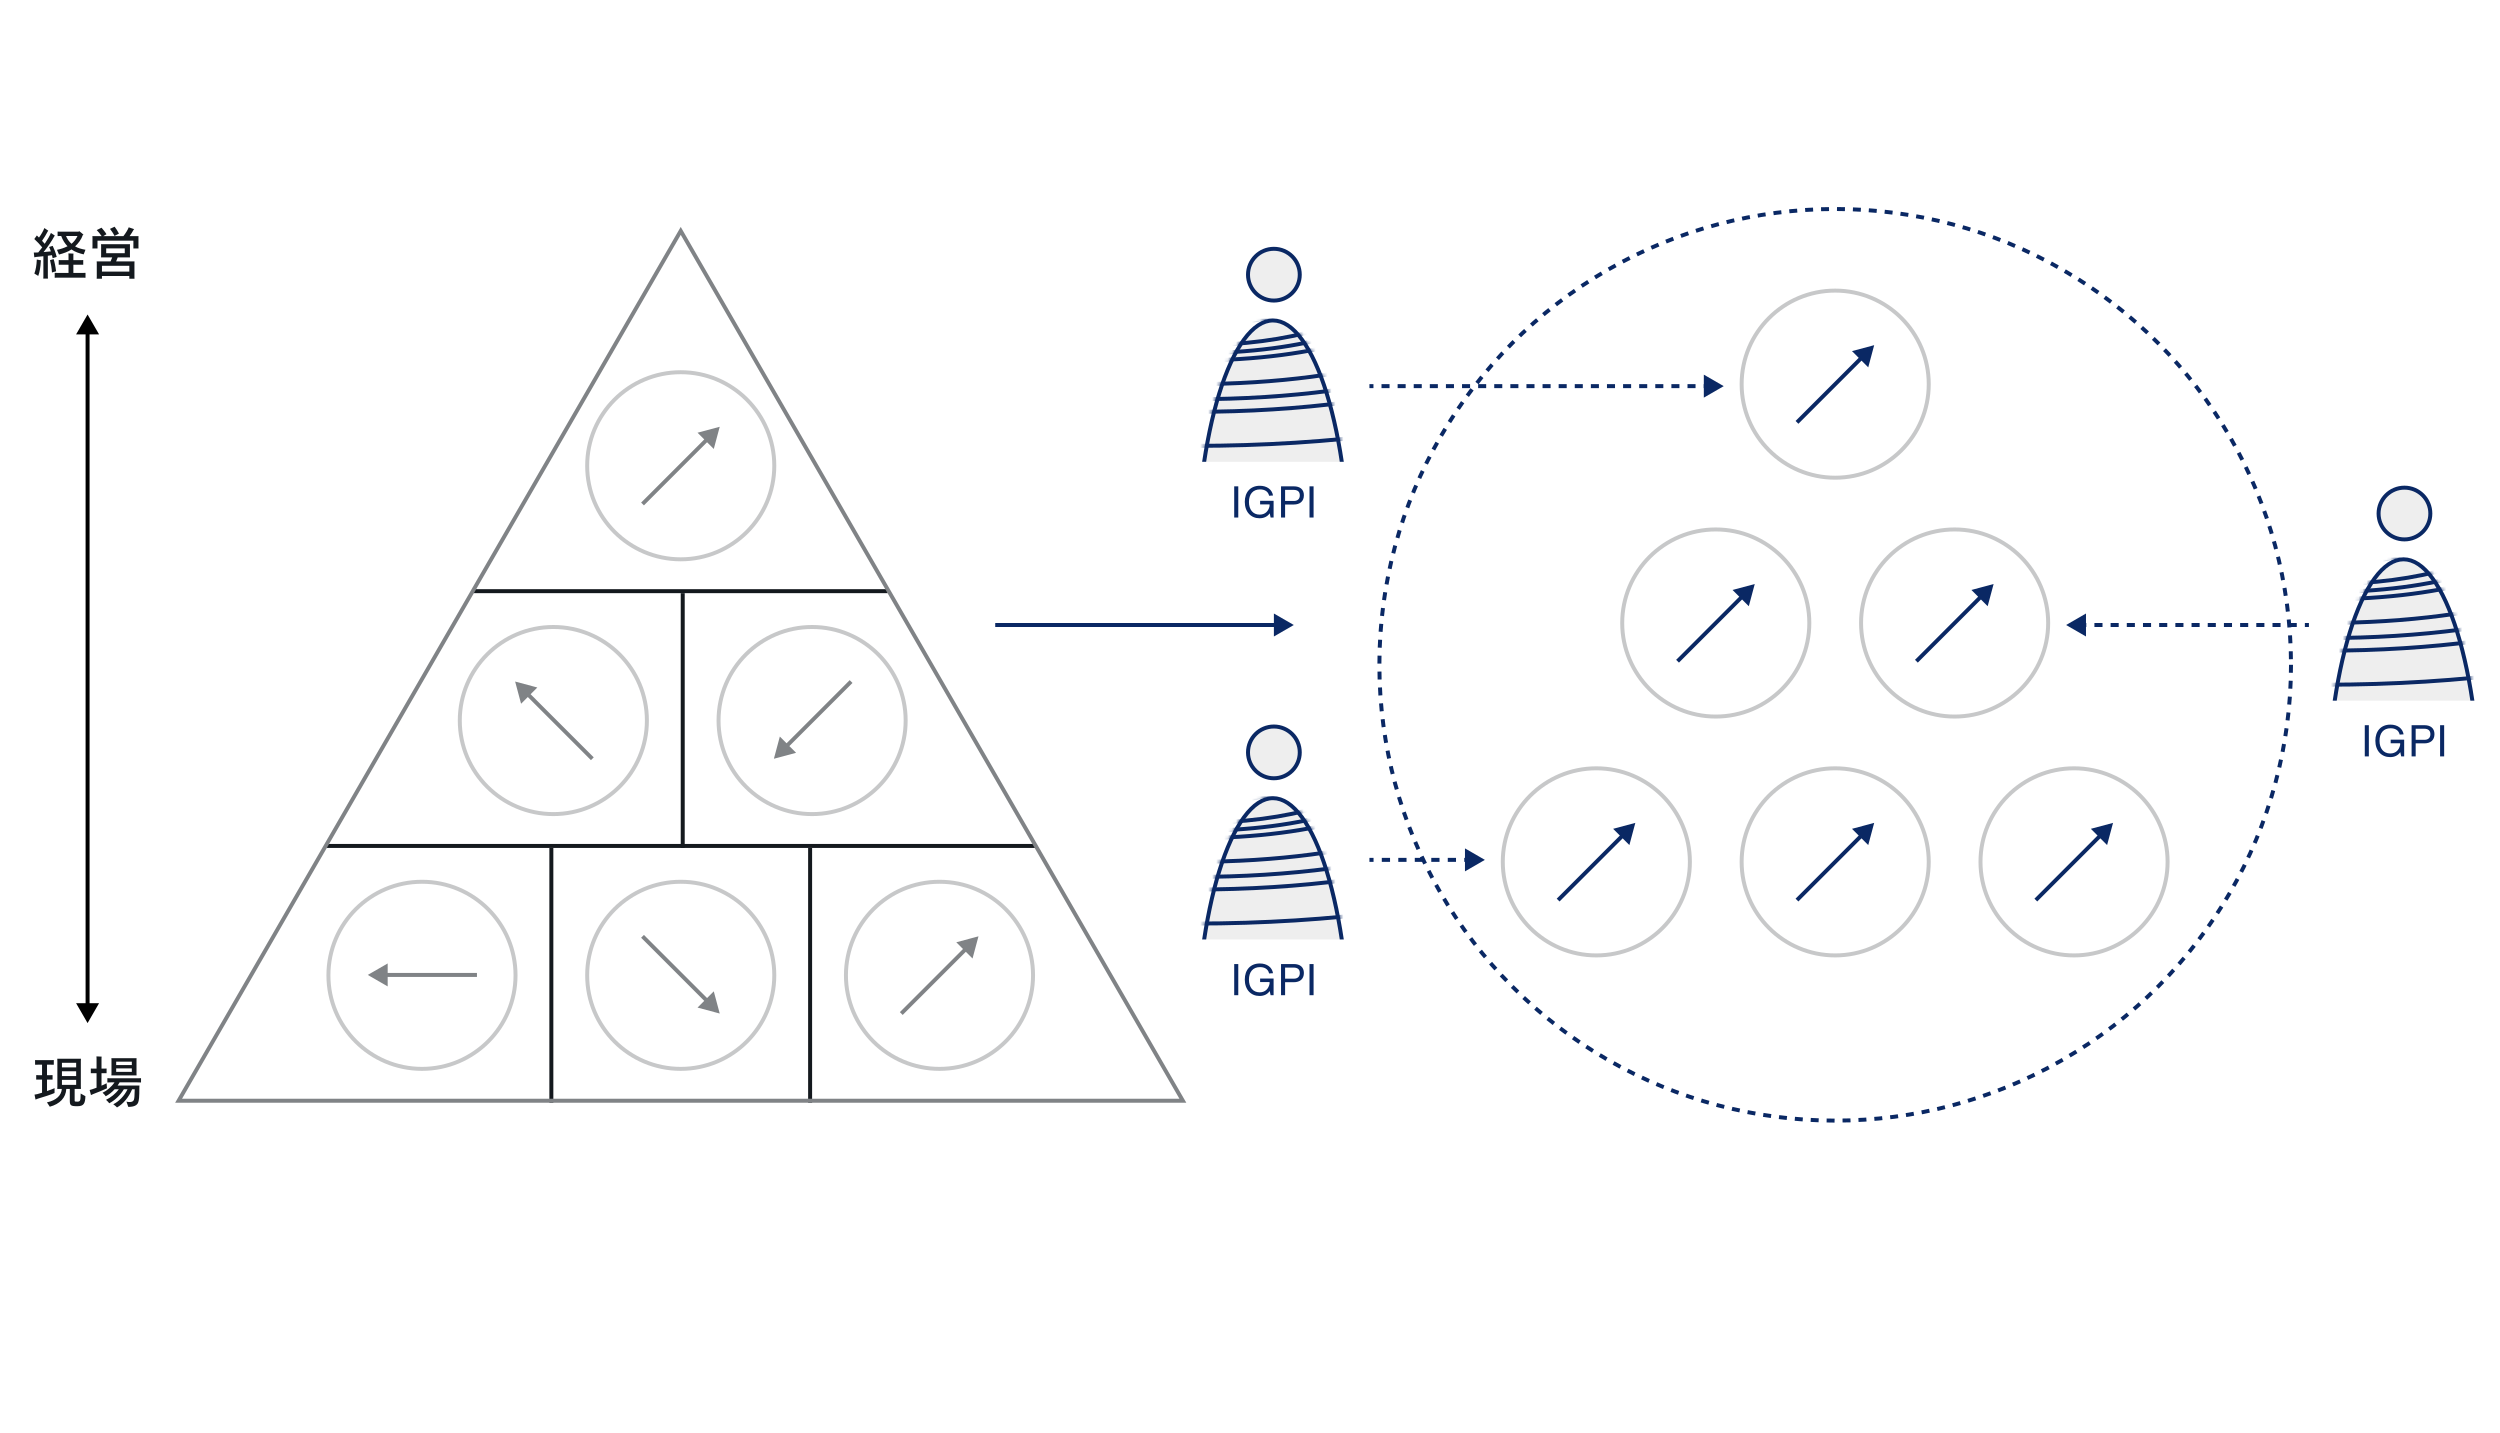 <svg width="628" height="360" viewBox="0 0 628 360" fill="none" xmlns="http://www.w3.org/2000/svg">
<path d="M12.018 64.24L13.054 64.1C13.124 64.366 13.18 64.618 13.222 64.856L14.244 64.534C13.992 63.484 13.53 62.336 13.236 61.762L12.326 62.042C12.494 62.35 12.648 62.742 12.774 63.148C12.27 63.204 11.598 63.26 10.954 63.316C11.99 62.042 13.04 60.474 13.628 59.382L13.782 59.186L12.788 58.514C12.55 59.144 11.948 60.194 11.234 61.244L10.562 60.488C11.066 59.76 11.612 58.906 11.99 58.136L12.13 57.954L11.136 57.282C10.954 57.856 10.366 58.906 9.792 59.676L9.26 59.144L8.616 60.04C9.274 60.642 9.988 61.384 10.604 62.14C10.268 62.602 9.932 63.036 9.61 63.414C9.456 63.428 9.316 63.428 9.204 63.428C8.924 63.442 8.63 63.428 8.49 63.428L8.616 64.632L9.176 64.534C9.568 64.506 10.212 64.436 10.898 64.366V69.434C10.898 69.616 10.898 69.826 10.87 69.98H12.046C12.018 69.826 12.018 69.63 12.018 69.434V64.24ZM14.314 62.756C14.468 63.12 14.734 63.694 14.818 63.946C16.022 63.624 17.086 63.26 17.954 62.658C18.864 63.316 19.9 63.624 21.02 63.904C21.104 63.652 21.314 63.106 21.468 62.742C20.418 62.546 19.522 62.308 18.864 61.888C19.648 61.174 20.446 60.124 20.81 59.032C20.866 59.004 20.936 58.976 20.978 58.948C20.586 58.584 20.11 58.22 19.872 58.052L19.746 58.192H15.168C14.916 58.192 14.692 58.192 14.468 58.178V59.298C14.692 59.284 14.916 59.284 15.168 59.284H15.378C15.742 60.334 16.344 61.23 16.96 61.86C16.148 62.266 15.294 62.56 14.314 62.756ZM19.466 59.284C19.116 60.054 18.556 60.754 17.968 61.244C17.366 60.726 16.904 60.054 16.582 59.284H19.466ZM20.614 68.566H18.43V66.494H20.152C20.446 66.494 20.67 66.494 20.908 66.508V65.332C20.67 65.346 20.446 65.346 20.152 65.346H18.43V64.1C18.43 64.002 18.444 63.82 18.458 63.708C18.192 63.68 17.464 63.652 17.184 63.652C17.198 63.778 17.212 64.016 17.212 64.1V65.346H15.504C15.21 65.346 14.986 65.346 14.748 65.332V66.508C14.986 66.494 15.21 66.494 15.504 66.494H17.212V68.566H14.622C14.286 68.566 14.006 68.566 13.74 68.538V69.77C14.006 69.742 14.286 69.742 14.622 69.742H20.614C20.95 69.742 21.23 69.742 21.482 69.77V68.538C21.23 68.566 20.95 68.566 20.614 68.566ZM13.474 65.094L12.564 65.346C12.76 66.102 13.012 67.432 13.054 68.454C13.446 68.342 13.796 68.244 14.09 68.146C13.95 66.956 13.684 65.71 13.474 65.094ZM8.63 68.72C8.952 68.916 9.414 69.196 9.61 69.308C9.988 68.244 10.17 67.152 10.254 65.654C10.268 65.528 10.296 65.444 10.296 65.402C9.918 65.318 9.61 65.262 9.246 65.192C9.19 66.634 8.98 67.796 8.63 68.72ZM29.882 58.682C29.602 58.108 29.126 57.366 28.79 56.946L27.628 57.492C27.978 57.94 28.496 58.682 28.762 59.27C29.112 59.06 29.602 58.822 29.882 58.682ZM34.782 59.69C34.782 59.55 34.782 59.438 34.796 59.312H32.556C32.934 58.78 33.298 58.206 33.55 57.73C33.578 57.702 33.662 57.618 33.704 57.562L32.332 57.1C32.164 57.646 31.52 58.654 31.002 59.312H25.948C26.242 59.13 26.55 58.948 26.746 58.836C26.424 58.276 25.836 57.576 25.5 57.198L24.296 57.8C24.744 58.234 25.15 58.766 25.528 59.312H23.204C23.218 59.424 23.232 59.55 23.232 59.69V62.028C23.232 62.182 23.218 62.308 23.204 62.42H24.492V60.46H33.508V62.42H34.796L34.782 62.028V59.69ZM33.788 65.668H29.168C29.322 65.318 29.462 64.954 29.574 64.66H32.654L32.64 64.254V61.748C32.64 61.594 32.64 61.468 32.654 61.342H25.374C25.388 61.454 25.402 61.594 25.402 61.748V64.254C25.402 64.422 25.388 64.548 25.374 64.66H28.188C28.062 64.996 27.908 65.36 27.768 65.668H24.282C24.296 65.808 24.31 65.962 24.31 66.116V69.56C24.31 69.728 24.296 69.882 24.282 70.022H25.612V69.336H32.486V70.022H33.788L33.774 69.56V66.116C33.774 65.962 33.774 65.822 33.788 65.668ZM26.676 62.392H31.338V63.61H26.676V62.392ZM25.612 68.23V66.774H32.486V68.23H25.612Z" fill="#14191E"/>
<path d="M20.264 274.69C20.264 275.824 20.208 276.216 20.096 276.454C19.97 276.65 19.788 276.734 19.48 276.734C19.074 276.734 18.962 276.72 18.878 276.692C18.808 276.664 18.752 276.622 18.752 276.496V273.542H20.334L20.306 272.94V266.556C20.306 266.346 20.32 266.164 20.334 265.954H14.384C14.398 266.136 14.412 266.346 14.412 266.556V272.94C14.412 273.15 14.398 273.36 14.384 273.542H15.532C15.406 275.18 14.16 276.398 11.794 276.916C11.99 277.196 12.326 277.686 12.508 278.008C15.042 277.322 16.54 275.754 16.652 273.542H17.534V276.398C17.534 277.042 17.576 277.364 17.814 277.588C18.052 277.812 18.444 277.882 19.424 277.882C21.048 277.882 21.398 277.196 21.454 275.362C21.174 275.208 20.614 274.9 20.264 274.69ZM13.712 273.346C13.348 273.514 12.606 273.794 11.808 274.074V271.19H12.606C12.816 271.19 12.998 271.19 13.208 271.204V270.07C12.998 270.084 12.816 270.084 12.606 270.084H11.808V267.452H12.858C13.096 267.452 13.292 267.452 13.516 267.466V266.29C13.292 266.304 13.096 266.304 12.858 266.304H9.456C9.232 266.304 9.022 266.304 8.812 266.29V267.466C9.036 267.452 9.232 267.452 9.456 267.452H10.562V270.084H9.68C9.484 270.084 9.288 270.084 9.092 270.07V271.204C9.302 271.19 9.484 271.19 9.68 271.19H10.562V274.494C10.1 274.634 9.68 274.76 9.358 274.844C9.12 274.886 8.882 274.942 8.672 274.97L8.924 276.216C9.106 276.132 9.33 276.048 9.526 275.978C10.744 275.642 13.026 274.886 13.698 274.564C13.698 274.172 13.712 273.71 13.712 273.346ZM19.13 266.976V268.138H15.56V266.976H19.13ZM15.56 270.308V269.104H19.13V270.308H15.56ZM15.56 272.52V271.26H19.13V272.52H15.56ZM26.774 272.114C26.508 272.268 26.032 272.492 25.5 272.716V269.58H26.2C26.396 269.58 26.578 269.58 26.774 269.594V268.418C26.578 268.432 26.396 268.432 26.2 268.432H25.5V265.884C25.5 265.758 25.514 265.548 25.528 265.422C25.262 265.394 24.492 265.366 24.226 265.366C24.24 265.506 24.254 265.758 24.254 265.884V268.432H23.4C23.19 268.432 23.008 268.432 22.812 268.418V269.594C23.022 269.58 23.19 269.58 23.4 269.58H24.254V273.234C23.848 273.388 23.47 273.528 23.19 273.612C23.05 273.654 22.742 273.752 22.518 273.808L22.854 275.082L23.442 274.816C24.422 274.452 26.144 273.752 26.872 273.374C26.872 273.318 26.802 272.632 26.774 272.114ZM27.978 270.14H34.306L34.292 269.706V266.248C34.292 266.08 34.292 265.968 34.306 265.814H27.978C27.992 265.954 28.006 266.08 28.006 266.248V269.706C28.006 269.86 27.992 270.014 27.978 270.14ZM33.116 266.696V267.55H29.182V266.696H33.116ZM29.182 269.258V268.376H33.116V269.258H29.182ZM34.516 271.89C34.866 271.89 35.146 271.89 35.426 271.918V270.84C35.146 270.868 34.866 270.868 34.516 270.868H27.866C27.53 270.868 27.25 270.868 26.97 270.84V271.918C27.25 271.89 27.53 271.89 27.866 271.89H28.762C28.034 272.996 26.844 274.004 25.766 274.494C26.046 274.76 26.466 275.18 26.564 275.376C27.334 274.984 28.118 274.368 28.79 273.626H29.84C29.056 274.732 27.768 275.754 26.634 276.272C26.914 276.538 27.334 276.958 27.446 277.14C28.832 276.44 30.246 275.082 31.114 273.626H32.038C31.268 275.264 29.84 276.72 28.454 277.392C28.79 277.63 29.266 278.008 29.392 278.19C30.946 277.336 32.388 275.572 33.186 273.626H33.844C33.816 275.474 33.746 275.964 33.62 276.314C33.452 276.664 33.13 276.832 32.556 276.832C32.262 276.832 32.01 276.804 31.772 276.72C31.94 277.14 32.15 277.812 32.22 278.05C33.704 278.05 34.418 277.644 34.698 276.972C34.922 276.398 35.006 275.6 35.006 273.066C35.006 272.968 35.02 272.814 35.034 272.688H29.546C29.728 272.422 29.91 272.156 30.05 271.89H34.516Z" fill="#14191E"/>
<path d="M22 257L24.887 252L19.113 252L22 257ZM22 79L19.113 84L24.887 84L22 79ZM22.5 252.5L22.5 83.5L21.5 83.5L21.5 252.5L22.5 252.5Z" fill="black"/>
<circle cx="171" cy="117" r="23.5" stroke="#C7C8C9"/>
<path d="M180.795 107.205L175.219 108.699L179.301 112.781L180.795 107.205ZM161.754 126.953L177.967 110.74L177.26 110.033L161.047 126.246L161.754 126.953Z" fill="#808386"/>
<circle cx="139" cy="181" r="23.5" stroke="#C7C8C9"/>
<path d="M129.4 171.205L130.894 176.781L134.977 172.699L129.4 171.205ZM149.148 190.246L132.936 174.033L132.228 174.74L148.441 190.953L149.148 190.246Z" fill="#808386"/>
<circle cx="106" cy="245" r="23.5" stroke="#C7C8C9"/>
<path d="M92.384 244.902L97.384 247.789L97.384 242.016L92.384 244.902ZM119.812 244.402L96.884 244.402L96.884 245.402L119.813 245.402L119.812 244.402Z" fill="#808386"/>
<circle cx="171" cy="245" r="23.5" stroke="#C7C8C9"/>
<path d="M180.795 254.6L179.301 249.023L175.219 253.106L180.795 254.6ZM161.047 235.559L177.26 251.772L177.967 251.064L161.754 234.852L161.047 235.559Z" fill="#808386"/>
<circle cx="236" cy="245" r="23.5" stroke="#C7C8C9"/>
<path d="M245.795 235.205L240.219 236.699L244.301 240.781L245.795 235.205ZM226.754 254.953L242.967 238.74L242.26 238.033L226.047 254.246L226.754 254.953Z" fill="#808386"/>
<circle cx="204" cy="181" r="23.5" stroke="#C7C8C9"/>
<path d="M194.4 190.6L199.977 189.106L195.894 185.023L194.4 190.6ZM213.441 170.852L197.228 187.064L197.936 187.772L214.148 171.559L213.441 170.852Z" fill="#808386"/>
<line x1="119" y1="148.5" x2="223" y2="148.5" stroke="#14191E"/>
<line x1="82" y1="212.5" x2="260" y2="212.5" stroke="#14191E"/>
<line x1="171.5" y1="149" x2="171.5" y2="213" stroke="#14191E"/>
<line x1="138.5" y1="213" x2="138.5" y2="277" stroke="#14191E"/>
<line x1="203.5" y1="213" x2="203.5" y2="277" stroke="#14191E"/>
<path d="M44.866 276.5L171 58L297.134 276.5H44.866Z" stroke="#808386"/>
<circle cx="461" cy="96.5" r="23.5" stroke="#C7C8C9"/>
<path d="M470.795 86.705L465.219 88.199L469.301 92.281L470.795 86.705ZM451.754 106.453L467.967 90.24L467.26 89.533L451.047 105.746L451.754 106.453Z" fill="#0A2864"/>
<circle cx="431" cy="156.5" r="23.5" stroke="#C7C8C9"/>
<path d="M440.795 146.705L435.219 148.199L439.301 152.281L440.795 146.705ZM421.754 166.453L437.967 150.24L437.26 149.533L421.047 165.746L421.754 166.453Z" fill="#0A2864"/>
<circle cx="401" cy="216.5" r="23.5" stroke="#C7C8C9"/>
<path d="M410.795 206.705L405.219 208.199L409.301 212.281L410.795 206.705ZM391.754 226.453L407.967 210.24L407.26 209.533L391.047 225.746L391.754 226.453Z" fill="#0A2864"/>
<circle cx="461" cy="216.5" r="23.5" stroke="#C7C8C9"/>
<path d="M470.795 206.705L465.219 208.199L469.301 212.281L470.795 206.705ZM451.754 226.453L467.967 210.24L467.26 209.533L451.047 225.746L451.754 226.453Z" fill="#0A2864"/>
<circle cx="521" cy="216.5" r="23.5" stroke="#C7C8C9"/>
<path d="M530.795 206.705L525.219 208.199L529.301 212.281L530.795 206.705ZM511.754 226.453L527.967 210.24L527.26 209.533L511.047 225.746L511.754 226.453Z" fill="#0A2864"/>
<circle cx="491" cy="156.5" r="23.5" stroke="#C7C8C9"/>
<path d="M500.795 146.705L495.219 148.199L499.301 152.281L500.795 146.705ZM481.754 166.453L497.967 150.24L497.26 149.533L481.047 165.746L481.754 166.453Z" fill="#0A2864"/>
<path d="M433 97L428 94.113L428 99.887L433 97ZM344 97.5L345.011 97.5L345.011 96.5L344 96.5L344 97.5ZM347.034 97.5L349.057 97.5L349.057 96.5L347.034 96.5L347.034 97.5ZM351.08 97.5L353.102 97.5L353.102 96.5L351.08 96.5L351.08 97.5ZM355.125 97.5L357.148 97.5L357.148 96.5L355.125 96.5L355.125 97.5ZM359.17 97.5L361.193 97.5L361.193 96.5L359.17 96.5L359.17 97.5ZM363.216 97.5L365.239 97.5L365.239 96.5L363.216 96.5L363.216 97.5ZM367.261 97.5L369.284 97.5L369.284 96.5L367.261 96.5L367.261 97.5ZM371.307 97.5L373.33 97.5L373.33 96.5L371.307 96.5L371.307 97.5ZM375.352 97.5L377.375 97.5L377.375 96.5L375.352 96.5L375.352 97.5ZM379.398 97.5L381.42 97.5L381.42 96.5L379.398 96.5L379.398 97.5ZM383.443 97.5L385.466 97.5L385.466 96.5L383.443 96.5L383.443 97.5ZM387.489 97.5L389.511 97.5L389.511 96.5L387.489 96.5L387.489 97.5ZM391.534 97.5L393.557 97.5L393.557 96.5L391.534 96.5L391.534 97.5ZM395.58 97.5L397.602 97.5L397.602 96.5L395.58 96.5L395.58 97.5ZM399.625 97.5L401.648 97.5L401.648 96.5L399.625 96.5L399.625 97.5ZM403.67 97.5L405.693 97.5L405.693 96.5L403.67 96.5L403.67 97.5ZM407.716 97.5L409.739 97.5L409.739 96.5L407.716 96.5L407.716 97.5ZM411.761 97.5L413.784 97.5L413.784 96.5L411.761 96.5L411.761 97.5ZM415.807 97.5L417.83 97.5L417.83 96.5L415.807 96.5L415.807 97.5ZM419.852 97.5L421.875 97.5L421.875 96.5L419.852 96.5L419.852 97.5ZM423.898 97.5L425.92 97.5L425.92 96.5L423.898 96.5L423.898 97.5ZM427.943 97.5L429.966 97.5L429.966 96.5L427.943 96.5L427.943 97.5Z" fill="#0A2864"/>
<path d="M373 216L368 213.113L368 218.887L373 216ZM344 216.5L345.036 216.5L345.036 215.5L344 215.5L344 216.5ZM347.107 216.5L349.179 216.5L349.179 215.5L347.107 215.5L347.107 216.5ZM351.25 216.5L353.321 216.5L353.321 215.5L351.25 215.5L351.25 216.5ZM355.393 216.5L357.464 216.5L357.464 215.5L355.393 215.5L355.393 216.5ZM359.536 216.5L361.607 216.5L361.607 215.5L359.536 215.5L359.536 216.5ZM363.679 216.5L365.75 216.5L365.75 215.5L363.679 215.5L363.679 216.5ZM367.821 216.5L369.893 216.5L369.893 215.5L367.821 215.5L367.821 216.5Z" fill="#0A2864"/>
<path d="M519 157L524 159.887L524 154.113L519 157ZM522.05 157.5L524.083 157.5L524.083 156.5L522.05 156.5L522.05 157.5ZM526.117 157.5L528.15 157.5L528.15 156.5L526.117 156.5L526.117 157.5ZM530.183 157.5L532.217 157.5L532.217 156.5L530.183 156.5L530.183 157.5ZM534.25 157.5L536.283 157.5L536.283 156.5L534.25 156.5L534.25 157.5ZM538.317 157.5L540.35 157.5L540.35 156.5L538.317 156.5L538.317 157.5ZM542.383 157.5L544.417 157.5L544.417 156.5L542.383 156.5L542.383 157.5ZM546.45 157.5L548.483 157.5L548.483 156.5L546.45 156.5L546.45 157.5ZM550.517 157.5L552.55 157.5L552.55 156.5L550.517 156.5L550.517 157.5ZM554.583 157.5L556.617 157.5L556.617 156.5L554.583 156.5L554.583 157.5ZM558.65 157.5L560.683 157.5L560.683 156.5L558.65 156.5L558.65 157.5ZM562.717 157.5L564.75 157.5L564.75 156.5L562.717 156.5L562.717 157.5ZM566.783 157.5L568.817 157.5L568.817 156.5L566.783 156.5L566.783 157.5ZM570.85 157.5L572.883 157.5L572.883 156.5L570.85 156.5L570.85 157.5ZM574.917 157.5L576.95 157.5L576.95 156.5L574.917 156.5L574.917 157.5ZM578.983 157.5L580 157.5L580 156.5L578.983 156.5L578.983 157.5Z" fill="#0A2864"/>
<circle cx="320" cy="189" r="6.5" fill="#EEEEEE" stroke="#0A2864"/>
<g clip-path="url(#clip0_185_40474)">
<path d="M319.772 200.5C322.266 200.5 324.737 202.135 327.064 205.315C329.384 208.485 331.494 213.104 333.275 218.857C336.834 230.357 339.044 246.274 339.044 263.877C339.044 281.48 336.834 297.397 333.275 308.897C331.494 314.65 329.384 319.269 327.064 322.439C324.737 325.619 322.266 327.254 319.772 327.254C317.277 327.254 314.807 325.619 312.479 322.439C310.159 319.269 308.049 314.65 306.269 308.897C302.709 297.397 300.5 281.48 300.5 263.877C300.5 246.274 302.709 230.357 306.269 218.857C308.049 213.104 310.159 208.485 312.479 205.315C314.807 202.135 317.277 200.5 319.772 200.5Z" fill="#EEEEEE" stroke="#0A2864"/>
<mask id="mask0_185_40474" style="mask-type:alpha" maskUnits="userSpaceOnUse" x="300" y="200" width="40" height="128">
<ellipse cx="319.772" cy="263.878" rx="63.877" ry="19.772" transform="rotate(-90 319.772 263.878)" fill="#D9D9D9"/>
</mask>
<g mask="url(#mask0_185_40474)">
<path d="M324.697 193.7C324.697 194.535 324.146 195.426 322.922 196.317C321.709 197.2 319.922 198.016 317.669 198.709C313.169 200.095 306.922 200.96 300 200.96C293.077 200.96 286.83 200.095 282.33 198.709C280.077 198.016 278.29 197.2 277.077 196.317C275.854 195.426 275.303 194.535 275.303 193.7C275.303 192.865 275.854 191.975 277.077 191.084C278.29 190.201 280.077 189.385 282.33 188.691C286.83 187.305 293.077 186.44 300 186.44C306.922 186.44 313.169 187.305 317.669 188.691C319.922 189.385 321.709 190.201 322.922 191.084C324.146 191.975 324.697 192.865 324.697 193.7Z" stroke="#0A2864"/>
<path d="M327.648 193.7C327.648 194.654 327.016 195.659 325.642 196.655C324.28 197.642 322.277 198.552 319.757 199.325C314.723 200.869 307.738 201.831 300.001 201.831C292.264 201.831 285.278 200.869 280.244 199.325C277.724 198.552 275.721 197.642 274.359 196.655C272.986 195.659 272.354 194.654 272.354 193.7C272.354 192.746 272.986 191.741 274.359 190.745C275.721 189.758 277.724 188.848 280.244 188.075C285.278 186.532 292.264 185.569 300.001 185.569C307.738 185.569 314.723 186.532 319.757 188.075C322.277 188.848 324.28 189.758 325.642 190.745C327.016 191.741 327.648 192.746 327.648 193.7Z" stroke="#0A2864"/>
<path d="M343.516 193.7C343.516 195.333 342.439 196.984 340.263 198.566C338.098 200.141 334.933 201.58 330.977 202.797C323.072 205.229 312.12 206.74 300.001 206.74C287.882 206.74 276.931 205.229 269.025 202.797C265.069 201.58 261.904 200.141 259.739 198.566C257.563 196.984 256.486 195.333 256.486 193.7C256.486 192.067 257.563 190.417 259.739 188.834C261.904 187.26 265.069 185.821 269.025 184.604C276.931 182.172 287.882 180.66 300.001 180.66C312.12 180.66 323.072 182.172 330.977 184.604C334.933 185.821 338.098 187.26 340.263 188.834C342.439 190.417 343.516 192.067 343.516 193.7Z" stroke="#0A2864"/>
<path d="M349.974 193.7C349.974 195.606 348.717 197.517 346.214 199.337C343.722 201.148 340.084 202.8 335.544 204.197C326.47 206.987 313.903 208.72 300.001 208.72C286.099 208.72 273.532 206.987 264.458 204.197C259.917 202.8 256.28 201.148 253.788 199.337C251.285 197.517 250.027 195.606 250.027 193.7C250.027 191.794 251.285 189.883 253.788 188.064C256.28 186.252 259.917 184.6 264.458 183.204C273.532 180.414 286.099 178.681 300.001 178.681C313.903 178.681 326.47 180.414 335.544 183.204C340.084 184.6 343.722 186.252 346.214 188.064C348.717 189.883 349.974 191.794 349.974 193.7Z" stroke="#0A2864"/>
<path d="M355.875 193.7C355.875 195.858 354.452 198.008 351.651 200.046C348.86 202.075 344.791 203.923 339.716 205.484C329.574 208.604 315.533 210.541 300.001 210.541C284.469 210.541 270.428 208.604 260.286 205.484C255.211 203.923 251.142 202.075 248.351 200.046C245.55 198.008 244.127 195.858 244.127 193.7C244.127 191.543 245.55 189.392 248.351 187.355C251.142 185.325 255.211 183.477 260.286 181.916C270.428 178.797 284.469 176.859 300.001 176.859C315.533 176.859 329.574 178.797 339.716 181.916C344.791 183.477 348.86 185.325 351.651 187.355C354.452 189.392 355.875 191.543 355.875 193.7Z" stroke="#0A2864"/>
<path d="M375.091 193.7C375.091 196.678 373.131 199.61 369.357 202.358C365.594 205.097 360.117 207.586 353.304 209.684C339.685 213.878 320.839 216.48 300.001 216.48C279.163 216.48 260.317 213.878 246.697 209.684C239.884 207.586 234.408 205.097 230.645 202.358C226.871 199.61 224.91 196.678 224.91 193.7C224.91 190.723 226.871 187.791 230.645 185.043C234.408 182.303 239.884 179.815 246.697 177.717C260.317 173.523 279.163 170.921 300.001 170.921C320.839 170.921 339.685 173.523 353.304 177.717C360.117 179.815 365.594 182.303 369.357 185.043C373.131 187.791 375.091 190.723 375.091 193.7Z" stroke="#0A2864"/>
<path d="M387.451 193.7C387.451 197.203 385.144 200.635 380.745 203.837C376.357 207.032 369.975 209.929 362.044 212.371C346.187 217.253 324.252 220.281 300.001 220.281C275.75 220.281 253.814 217.253 237.958 212.371C230.027 209.929 223.645 207.032 219.257 203.837C214.858 200.635 212.551 197.203 212.551 193.7C212.551 190.198 214.858 186.766 219.257 183.564C223.645 180.369 230.027 177.472 237.958 175.03C253.814 170.147 275.75 167.12 300.001 167.12C324.252 167.12 346.187 170.147 362.044 175.03C369.975 177.472 376.357 180.369 380.745 183.564C385.144 186.766 387.451 190.198 387.451 193.7Z" stroke="#0A2864"/>
<path d="M397.736 193.701C397.736 197.641 395.141 201.489 390.221 205.07C385.313 208.644 378.178 211.882 369.316 214.611C351.598 220.066 327.091 223.448 300 223.448C272.908 223.448 248.401 220.066 230.683 214.611C221.822 211.882 214.686 208.644 209.778 205.07C204.858 201.489 202.264 197.641 202.264 193.701C202.264 189.761 204.858 185.913 209.778 182.331C214.686 178.758 221.822 175.519 230.683 172.79C248.401 167.335 272.908 163.953 300 163.953C327.091 163.953 351.598 167.335 369.316 172.79C378.178 175.519 385.313 178.758 390.221 182.331C395.141 185.913 397.736 189.761 397.736 193.701Z" stroke="#0A2864"/>
<path d="M425.484 193.701C425.484 198.821 422.113 203.794 415.79 208.399C409.477 212.995 400.31 217.156 388.937 220.658C366.198 227.661 334.754 232 300 232C265.246 232 233.802 227.661 211.063 220.658C199.69 217.156 190.523 212.995 184.21 208.399C177.887 203.794 174.516 198.821 174.516 193.701C174.516 188.58 177.887 183.607 184.21 179.002C190.523 174.406 199.69 170.246 211.063 166.743C233.802 159.74 265.246 155.401 300 155.401C334.754 155.401 366.198 159.74 388.937 166.743C400.31 170.246 409.477 174.406 415.79 179.002C422.113 183.607 425.484 188.58 425.484 193.701Z" stroke="#0A2864"/>
<path d="M450.443 193.701C450.443 199.882 446.373 205.865 438.787 211.388C431.211 216.904 420.217 221.892 406.586 226.089C379.33 234.482 341.647 239.681 300.001 239.681C258.355 239.681 220.671 234.482 193.416 226.089C179.785 221.892 168.79 216.904 161.215 211.388C153.628 205.865 149.559 199.882 149.559 193.701C149.559 187.52 153.628 181.536 161.215 176.013C168.79 170.497 179.785 165.51 193.416 161.312C220.671 152.919 258.355 147.721 300.001 147.721C341.647 147.721 379.33 152.919 406.586 161.312C420.217 165.51 431.211 170.497 438.787 176.013C446.373 181.536 450.443 187.52 450.443 193.701Z" stroke="#0A2864"/>
<path d="M468.462 193.7C468.462 200.647 463.889 207.359 455.39 213.546C446.903 219.724 434.589 225.309 419.327 230.008C388.811 239.404 346.622 245.223 300 245.223C253.378 245.223 211.189 239.404 180.672 230.008C165.411 225.309 153.097 219.724 144.609 213.546C136.111 207.359 131.537 200.647 131.537 193.7C131.537 186.754 136.111 180.042 144.609 173.855C153.097 167.677 165.411 162.092 180.672 157.393C211.189 147.997 253.378 142.178 300 142.178C346.622 142.178 388.811 147.997 419.327 157.393C434.589 162.092 446.903 167.677 455.39 173.855C463.889 180.042 468.462 186.754 468.462 193.7Z" stroke="#0A2864"/>
<path d="M507.376 193.701C507.376 202.298 501.713 210.583 491.246 218.2C480.789 225.809 465.626 232.682 446.844 238.463C409.285 250.023 357.369 257.18 300.001 257.18C242.634 257.18 190.717 250.023 153.159 238.463C134.377 232.682 119.214 225.809 108.757 218.2C98.289 210.583 92.627 202.298 92.627 193.701C92.627 185.104 98.289 176.819 108.757 169.202C119.214 161.593 134.377 154.719 153.159 148.939C190.717 137.379 242.634 130.222 300.001 130.222C357.369 130.222 409.285 137.379 446.844 148.939C465.626 154.719 480.789 161.593 491.246 169.202C501.713 176.819 507.376 185.104 507.376 193.701Z" stroke="#0A2864"/>
<path d="M550.671 193.701C550.671 204.134 543.797 214.169 531.139 223.378C518.491 232.578 500.158 240.885 477.458 247.869C432.064 261.836 369.323 270.482 300 270.482C230.676 270.482 167.935 261.836 122.542 247.869C99.842 240.885 81.508 232.578 68.861 223.378C56.202 214.169 49.328 204.134 49.328 193.701C49.328 183.267 56.202 173.232 68.861 164.024C81.508 154.823 99.842 146.517 122.542 139.532C167.935 125.565 230.676 116.919 300 116.919C369.323 116.919 432.064 125.565 477.458 139.532C500.158 146.517 518.491 154.823 531.139 164.024C543.797 173.232 550.671 183.267 550.671 193.701Z" stroke="#0A2864"/>
<path d="M580.254 193.7C580.254 205.391 572.552 216.624 558.397 226.922C544.252 237.212 523.753 246.499 498.376 254.308C447.629 269.922 377.493 279.588 300 279.588C222.508 279.588 152.371 269.922 101.624 254.308C76.248 246.499 55.748 237.212 41.603 226.922C27.448 216.624 19.746 205.391 19.746 193.7C19.746 182.009 27.448 170.776 41.603 160.479C55.748 150.189 76.248 140.901 101.624 133.093C152.371 117.478 222.508 107.812 300 107.812C377.493 107.812 447.629 117.478 498.376 133.093C523.753 140.901 544.252 150.189 558.397 160.479C572.552 170.776 580.254 182.009 580.254 193.7Z" stroke="#0A2864"/>
<path d="M714.85 193.7C714.85 211.109 703.382 227.789 682.416 243.042C661.46 258.286 631.105 272.035 593.55 283.591C518.446 306.7 414.661 321 300 321C185.34 321 81.555 306.7 6.451 283.591C-31.104 272.035 -61.46 258.286 -82.415 243.042C-103.382 227.789 -114.85 211.109 -114.85 193.7C-114.85 176.292 -103.382 159.612 -82.415 144.359C-61.46 129.115 -31.104 115.365 6.451 103.81C81.555 80.701 185.34 66.4 300 66.4C414.661 66.4 518.446 80.701 593.55 103.81C631.105 115.365 661.46 129.115 682.416 144.359C703.382 159.612 714.85 176.292 714.85 193.7Z" stroke="#0A2864"/>
</g>
</g>
<path d="M311.055 250V242.168H310.032V250H311.055ZM319.928 245.809H316.54V246.7H318.916V247.129C318.641 248.438 317.783 249.274 316.419 249.274C314.725 249.274 313.735 247.987 313.735 246.095C313.735 244.159 314.725 242.938 316.518 242.938C317.629 242.938 318.564 243.411 318.795 244.533L319.785 244.467C319.532 242.949 318.245 242.025 316.463 242.025C314.087 242.025 312.69 243.653 312.69 246.062C312.69 248.625 314.252 250.187 316.397 250.187C317.552 250.187 318.41 249.736 318.949 248.944L319.18 250H319.928V245.809ZM325.017 242.168H321.794V250H322.817V246.733H324.995C326.513 246.733 327.536 245.963 327.536 244.412C327.536 242.916 326.535 242.168 325.017 242.168ZM322.817 245.842V243.059H324.962C325.93 243.059 326.513 243.488 326.513 244.423C326.513 245.347 325.952 245.842 325.017 245.842H322.817ZM329.972 250V242.168H328.949V250H329.972Z" fill="#0A2864"/>
<circle cx="604" cy="129" r="6.5" fill="#EEEEEE" stroke="#0A2864"/>
<g clip-path="url(#clip1_185_40474)">
<path d="M603.772 140.5C606.266 140.5 608.737 142.135 611.064 145.315C613.384 148.485 615.494 153.104 617.275 158.857C620.834 170.357 623.044 186.274 623.044 203.877C623.044 221.48 620.834 237.397 617.275 248.897C615.494 254.65 613.384 259.269 611.064 262.439C608.737 265.619 606.266 267.254 603.772 267.254C601.277 267.254 598.807 265.619 596.479 262.439C594.159 259.269 592.049 254.65 590.269 248.897C586.709 237.397 584.5 221.48 584.5 203.877C584.5 186.274 586.709 170.357 590.269 158.857C592.049 153.104 594.159 148.485 596.479 145.315C598.807 142.135 601.277 140.5 603.772 140.5Z" fill="#EEEEEE" stroke="#0A2864"/>
<mask id="mask1_185_40474" style="mask-type:alpha" maskUnits="userSpaceOnUse" x="584" y="140" width="40" height="128">
<ellipse cx="603.772" cy="203.878" rx="63.877" ry="19.772" transform="rotate(-90 603.772 203.878)" fill="#D9D9D9"/>
</mask>
<g mask="url(#mask1_185_40474)">
<path d="M608.697 133.7C608.697 134.535 608.146 135.426 606.922 136.317C605.709 137.2 603.922 138.016 601.669 138.709C597.169 140.095 590.922 140.96 584 140.96C577.077 140.96 570.83 140.095 566.33 138.709C564.077 138.016 562.29 137.2 561.077 136.317C559.854 135.426 559.303 134.535 559.303 133.7C559.303 132.865 559.854 131.975 561.077 131.084C562.29 130.201 564.077 129.385 566.33 128.691C570.83 127.305 577.077 126.44 584 126.44C590.922 126.44 597.169 127.305 601.669 128.691C603.922 129.385 605.709 130.201 606.922 131.084C608.146 131.975 608.697 132.865 608.697 133.7Z" stroke="#0A2864"/>
<path d="M611.648 133.7C611.648 134.654 611.016 135.659 609.642 136.655C608.28 137.642 606.277 138.552 603.757 139.325C598.723 140.869 591.738 141.831 584.001 141.831C576.264 141.831 569.278 140.869 564.244 139.325C561.724 138.552 559.721 137.642 558.359 136.655C556.986 135.659 556.354 134.654 556.354 133.7C556.354 132.746 556.986 131.741 558.359 130.745C559.721 129.758 561.724 128.848 564.244 128.075C569.278 126.532 576.264 125.569 584.001 125.569C591.738 125.569 598.723 126.532 603.757 128.075C606.277 128.848 608.28 129.758 609.642 130.745C611.016 131.741 611.648 132.746 611.648 133.7Z" stroke="#0A2864"/>
<path d="M627.516 133.7C627.516 135.333 626.439 136.984 624.263 138.566C622.098 140.141 618.933 141.58 614.977 142.797C607.072 145.229 596.12 146.74 584.001 146.74C571.882 146.74 560.931 145.229 553.025 142.797C549.069 141.58 545.904 140.141 543.739 138.566C541.563 136.984 540.486 135.333 540.486 133.7C540.486 132.067 541.563 130.417 543.739 128.834C545.904 127.26 549.069 125.821 553.025 124.604C560.931 122.172 571.882 120.66 584.001 120.66C596.12 120.66 607.072 122.172 614.977 124.604C618.933 125.821 622.098 127.26 624.263 128.834C626.439 130.417 627.516 132.067 627.516 133.7Z" stroke="#0A2864"/>
<path d="M633.974 133.7C633.974 135.606 632.717 137.517 630.214 139.337C627.722 141.148 624.084 142.8 619.544 144.197C610.47 146.987 597.903 148.72 584.001 148.72C570.099 148.72 557.532 146.987 548.458 144.197C543.917 142.8 540.28 141.148 537.788 139.337C535.285 137.517 534.027 135.606 534.027 133.7C534.027 131.794 535.285 129.883 537.788 128.064C540.28 126.252 543.917 124.6 548.458 123.204C557.532 120.414 570.099 118.681 584.001 118.681C597.903 118.681 610.47 120.414 619.544 123.204C624.084 124.6 627.722 126.252 630.214 128.064C632.717 129.883 633.974 131.794 633.974 133.7Z" stroke="#0A2864"/>
<path d="M639.875 133.7C639.875 135.858 638.452 138.008 635.651 140.046C632.86 142.075 628.791 143.923 623.716 145.484C613.574 148.604 599.533 150.541 584.001 150.541C568.469 150.541 554.428 148.604 544.286 145.484C539.211 143.923 535.142 142.075 532.351 140.046C529.55 138.008 528.127 135.858 528.127 133.7C528.127 131.543 529.55 129.392 532.351 127.355C535.142 125.325 539.211 123.477 544.286 121.916C554.428 118.797 568.469 116.859 584.001 116.859C599.533 116.859 613.574 118.797 623.716 121.916C628.791 123.477 632.86 125.325 635.651 127.355C638.452 129.392 639.875 131.543 639.875 133.7Z" stroke="#0A2864"/>
<path d="M659.091 133.7C659.091 136.678 657.131 139.61 653.357 142.358C649.594 145.097 644.117 147.586 637.304 149.684C623.685 153.878 604.839 156.48 584.001 156.48C563.163 156.48 544.317 153.878 530.697 149.684C523.884 147.586 518.408 145.097 514.645 142.358C510.871 139.61 508.91 136.678 508.91 133.7C508.91 130.723 510.871 127.791 514.645 125.043C518.408 122.303 523.884 119.815 530.697 117.717C544.317 113.523 563.163 110.921 584.001 110.921C604.839 110.921 623.685 113.523 637.304 117.717C644.117 119.815 649.594 122.303 653.357 125.043C657.131 127.791 659.091 130.723 659.091 133.7Z" stroke="#0A2864"/>
<path d="M671.451 133.7C671.451 137.203 669.144 140.635 664.745 143.837C660.357 147.032 653.975 149.929 646.044 152.371C630.187 157.253 608.252 160.281 584.001 160.281C559.75 160.281 537.814 157.253 521.958 152.371C514.027 149.929 507.645 147.032 503.257 143.837C498.858 140.635 496.551 137.203 496.551 133.7C496.551 130.198 498.858 126.766 503.257 123.564C507.645 120.369 514.027 117.472 521.958 115.03C537.814 110.147 559.75 107.12 584.001 107.12C608.252 107.12 630.187 110.147 646.044 115.03C653.975 117.472 660.357 120.369 664.745 123.564C669.144 126.766 671.451 130.198 671.451 133.7Z" stroke="#0A2864"/>
<path d="M681.736 133.701C681.736 137.641 679.141 141.489 674.221 145.07C669.313 148.644 662.178 151.882 653.316 154.611C635.598 160.066 611.091 163.448 584 163.448C556.908 163.448 532.401 160.066 514.683 154.611C505.822 151.882 498.686 148.644 493.778 145.07C488.858 141.489 486.264 137.641 486.264 133.701C486.264 129.761 488.858 125.913 493.778 122.331C498.686 118.758 505.822 115.519 514.683 112.79C532.401 107.335 556.908 103.953 584 103.953C611.091 103.953 635.598 107.335 653.316 112.79C662.178 115.519 669.313 118.758 674.221 122.331C679.141 125.913 681.736 129.761 681.736 133.701Z" stroke="#0A2864"/>
<path d="M709.484 133.701C709.484 138.821 706.113 143.794 699.79 148.399C693.477 152.995 684.31 157.156 672.937 160.658C650.198 167.661 618.754 172 584 172C549.246 172 517.802 167.661 495.063 160.658C483.69 157.156 474.523 152.995 468.21 148.399C461.887 143.794 458.516 138.821 458.516 133.701C458.516 128.58 461.887 123.607 468.21 119.002C474.523 114.406 483.69 110.246 495.063 106.743C517.802 99.74 549.246 95.401 584 95.401C618.754 95.401 650.198 99.74 672.937 106.743C684.31 110.246 693.477 114.406 699.79 119.002C706.113 123.607 709.484 128.58 709.484 133.701Z" stroke="#0A2864"/>
<path d="M734.443 133.701C734.443 139.882 730.373 145.865 722.787 151.388C715.211 156.904 704.217 161.892 690.586 166.089C663.33 174.482 625.647 179.681 584.001 179.681C542.355 179.681 504.671 174.482 477.416 166.089C463.785 161.892 452.79 156.904 445.215 151.388C437.628 145.865 433.559 139.882 433.559 133.701C433.559 127.52 437.628 121.536 445.215 116.013C452.79 110.497 463.785 105.51 477.416 101.312C504.671 92.919 542.355 87.721 584.001 87.721C625.647 87.721 663.33 92.919 690.586 101.312C704.217 105.51 715.211 110.497 722.787 116.013C730.373 121.536 734.443 127.52 734.443 133.701Z" stroke="#0A2864"/>
<path d="M752.462 133.7C752.462 140.647 747.889 147.359 739.39 153.546C730.903 159.724 718.589 165.309 703.327 170.008C672.811 179.404 630.622 185.223 584 185.223C537.378 185.223 495.189 179.404 464.672 170.008C449.411 165.309 437.097 159.724 428.609 153.546C420.111 147.359 415.537 140.647 415.537 133.7C415.537 126.754 420.111 120.042 428.609 113.855C437.097 107.677 449.411 102.092 464.672 97.393C495.189 87.997 537.378 82.178 584 82.178C630.622 82.178 672.811 87.997 703.327 97.393C718.589 102.092 730.903 107.677 739.39 113.855C747.889 120.042 752.462 126.754 752.462 133.7Z" stroke="#0A2864"/>
<path d="M791.376 133.701C791.376 142.298 785.713 150.583 775.246 158.2C764.789 165.809 749.626 172.682 730.844 178.463C693.285 190.023 641.369 197.18 584.001 197.18C526.634 197.18 474.717 190.023 437.159 178.463C418.377 172.682 403.214 165.809 392.757 158.2C382.289 150.583 376.627 142.298 376.627 133.701C376.627 125.104 382.289 116.819 392.757 109.202C403.214 101.593 418.377 94.719 437.159 88.939C474.717 77.379 526.634 70.222 584.001 70.222C641.369 70.222 693.285 77.379 730.844 88.939C749.626 94.719 764.789 101.593 775.246 109.202C785.713 116.819 791.376 125.104 791.376 133.701Z" stroke="#0A2864"/>
<path d="M834.671 133.701C834.671 144.134 827.797 154.169 815.139 163.378C802.491 172.578 784.158 180.885 761.458 187.869C716.064 201.836 653.323 210.482 584 210.482C514.676 210.482 451.935 201.836 406.542 187.869C383.842 180.885 365.508 172.578 352.861 163.378C340.202 154.169 333.328 144.134 333.328 133.701C333.328 123.267 340.202 113.232 352.861 104.024C365.508 94.823 383.842 86.516 406.542 79.532C451.935 65.565 514.676 56.919 584 56.919C653.323 56.919 716.064 65.565 761.458 79.532C784.158 86.516 802.491 94.823 815.139 104.024C827.797 113.232 834.671 123.267 834.671 133.701Z" stroke="#0A2864"/>
<path d="M864.254 133.7C864.254 145.391 856.552 156.624 842.397 166.922C828.252 177.212 807.753 186.499 782.376 194.308C731.629 209.922 661.493 219.588 584 219.588C506.508 219.588 436.371 209.922 385.624 194.308C360.248 186.499 339.748 177.212 325.603 166.922C311.448 156.624 303.746 145.391 303.746 133.7C303.746 122.009 311.448 110.776 325.603 100.479C339.748 90.189 360.248 80.901 385.624 73.093C436.371 57.478 506.508 47.812 584 47.812C661.493 47.812 731.629 57.478 782.376 73.093C807.753 80.901 828.252 90.189 842.397 100.479C856.552 110.776 864.254 122.009 864.254 133.7Z" stroke="#0A2864"/>
<path d="M998.85 133.7C998.85 151.109 987.382 167.789 966.416 183.042C945.46 198.286 915.105 212.035 877.55 223.591C802.446 246.7 698.661 261 584 261C469.34 261 365.555 246.7 290.451 223.591C252.896 212.035 222.54 198.286 201.585 183.042C180.618 167.789 169.15 151.109 169.15 133.7C169.15 116.292 180.618 99.612 201.585 84.359C222.54 69.115 252.896 55.365 290.451 43.81C365.555 20.701 469.34 6.4 584 6.4C698.661 6.4 802.446 20.701 877.55 43.81C915.105 55.365 945.46 69.115 966.416 84.359C987.382 99.612 998.85 116.292 998.85 133.7Z" stroke="#0A2864"/>
</g>
</g>
<path d="M595.055 190V182.168H594.032V190H595.055ZM603.928 185.809H600.54V186.7H602.916V187.129C602.641 188.438 601.783 189.274 600.419 189.274C598.725 189.274 597.735 187.987 597.735 186.095C597.735 184.159 598.725 182.938 600.518 182.938C601.629 182.938 602.564 183.411 602.795 184.533L603.785 184.467C603.532 182.949 602.245 182.025 600.463 182.025C598.087 182.025 596.69 183.653 596.69 186.062C596.69 188.625 598.252 190.187 600.397 190.187C601.552 190.187 602.41 189.736 602.949 188.944L603.18 190H603.928V185.809ZM609.017 182.168H605.794V190H606.817V186.733H608.995C610.513 186.733 611.536 185.963 611.536 184.412C611.536 182.916 610.535 182.168 609.017 182.168ZM606.817 185.842V183.059H608.962C609.93 183.059 610.513 183.488 610.513 184.423C610.513 185.347 609.952 185.842 609.017 185.842H606.817ZM613.972 190V182.168H612.949V190H613.972Z" fill="#0A2864"/>
<circle cx="461" cy="167" r="114.5" stroke="#0A2864" stroke-dasharray="2 2"/>
<circle cx="320" cy="69" r="6.5" fill="#EEEEEE" stroke="#0A2864"/>
<g clip-path="url(#clip2_185_40474)">
<path d="M319.772 80.5C322.266 80.5 324.737 82.135 327.064 85.315C329.384 88.485 331.494 93.104 333.275 98.857C336.834 110.357 339.044 126.274 339.044 143.877C339.044 161.48 336.834 177.397 333.275 188.897C331.494 194.65 329.384 199.269 327.064 202.439C324.737 205.619 322.266 207.254 319.772 207.254C317.277 207.254 314.807 205.619 312.479 202.439C310.159 199.269 308.049 194.65 306.269 188.897C302.709 177.397 300.5 161.48 300.5 143.877C300.5 126.274 302.709 110.357 306.269 98.857C308.049 93.104 310.159 88.485 312.479 85.315C314.807 82.135 317.277 80.5 319.772 80.5Z" fill="#EEEEEE" stroke="#0A2864"/>
<mask id="mask2_185_40474" style="mask-type:alpha" maskUnits="userSpaceOnUse" x="300" y="80" width="40" height="128">
<ellipse cx="319.772" cy="143.878" rx="63.877" ry="19.772" transform="rotate(-90 319.772 143.878)" fill="#D9D9D9"/>
</mask>
<g mask="url(#mask2_185_40474)">
<path d="M324.697 73.7C324.697 74.535 324.146 75.426 322.922 76.317C321.709 77.2 319.922 78.016 317.669 78.71C313.169 80.095 306.922 80.96 300 80.96C293.077 80.96 286.83 80.095 282.33 78.71C280.077 78.016 278.29 77.2 277.077 76.317C275.854 75.426 275.303 74.535 275.303 73.7C275.303 72.865 275.854 71.975 277.077 71.084C278.29 70.201 280.077 69.385 282.33 68.691C286.83 67.305 293.077 66.44 300 66.44C306.922 66.44 313.169 67.305 317.669 68.691C319.922 69.385 321.709 70.201 322.922 71.084C324.146 71.975 324.697 72.865 324.697 73.7Z" stroke="#0A2864"/>
<path d="M327.648 73.7C327.648 74.654 327.016 75.659 325.642 76.655C324.28 77.642 322.277 78.552 319.757 79.325C314.723 80.869 307.738 81.831 300.001 81.831C292.264 81.831 285.278 80.869 280.244 79.325C277.724 78.552 275.721 77.642 274.359 76.655C272.986 75.659 272.354 74.654 272.354 73.7C272.354 72.746 272.986 71.741 274.359 70.746C275.721 69.758 277.724 68.848 280.244 68.075C285.278 66.532 292.264 65.569 300.001 65.569C307.738 65.569 314.723 66.532 319.757 68.075C322.277 68.848 324.28 69.758 325.642 70.746C327.016 71.741 327.648 72.746 327.648 73.7Z" stroke="#0A2864"/>
<path d="M343.516 73.7C343.516 75.333 342.439 76.984 340.263 78.566C338.098 80.141 334.933 81.58 330.977 82.797C323.072 85.229 312.12 86.74 300.001 86.74C287.882 86.74 276.931 85.229 269.025 82.797C265.069 81.58 261.904 80.141 259.739 78.566C257.563 76.984 256.486 75.333 256.486 73.7C256.486 72.067 257.563 70.417 259.739 68.834C261.904 67.26 265.069 65.821 269.025 64.604C276.931 62.172 287.882 60.66 300.001 60.66C312.12 60.66 323.072 62.172 330.977 64.604C334.933 65.821 338.098 67.26 340.263 68.834C342.439 70.417 343.516 72.067 343.516 73.7Z" stroke="#0A2864"/>
<path d="M349.974 73.7C349.974 75.606 348.717 77.517 346.214 79.337C343.722 81.148 340.084 82.8 335.544 84.197C326.47 86.987 313.903 88.72 300.001 88.72C286.099 88.72 273.532 86.987 264.458 84.197C259.917 82.8 256.28 81.148 253.788 79.337C251.285 77.517 250.027 75.606 250.027 73.7C250.027 71.794 251.285 69.883 253.788 68.064C256.28 66.252 259.917 64.6 264.458 63.204C273.532 60.414 286.099 58.681 300.001 58.681C313.903 58.681 326.47 60.414 335.544 63.204C340.084 64.6 343.722 66.252 346.214 68.064C348.717 69.883 349.974 71.794 349.974 73.7Z" stroke="#0A2864"/>
<path d="M355.875 73.7C355.875 75.858 354.452 78.008 351.651 80.046C348.86 82.075 344.791 83.923 339.716 85.484C329.574 88.604 315.533 90.541 300.001 90.541C284.469 90.541 270.428 88.604 260.286 85.484C255.211 83.923 251.142 82.075 248.351 80.046C245.55 78.008 244.127 75.858 244.127 73.7C244.127 71.543 245.55 69.392 248.351 67.355C251.142 65.326 255.211 63.477 260.286 61.916C270.428 58.797 284.469 56.859 300.001 56.859C315.533 56.859 329.574 58.797 339.716 61.916C344.791 63.477 348.86 65.326 351.651 67.355C354.452 69.392 355.875 71.543 355.875 73.7Z" stroke="#0A2864"/>
<path d="M375.091 73.701C375.091 76.678 373.131 79.61 369.357 82.358C365.594 85.097 360.117 87.586 353.304 89.684C339.685 93.878 320.839 96.48 300.001 96.48C279.163 96.48 260.317 93.878 246.697 89.684C239.884 87.586 234.408 85.097 230.645 82.358C226.871 79.61 224.91 76.678 224.91 73.701C224.91 70.723 226.871 67.791 230.645 65.043C234.408 62.303 239.884 59.815 246.697 57.717C260.317 53.523 279.163 50.921 300.001 50.921C320.839 50.921 339.685 53.523 353.304 57.717C360.117 59.815 365.594 62.303 369.357 65.043C373.131 67.791 375.091 70.723 375.091 73.701Z" stroke="#0A2864"/>
<path d="M387.451 73.7C387.451 77.203 385.144 80.635 380.745 83.837C376.357 87.031 369.975 89.929 362.044 92.371C346.187 97.253 324.252 100.281 300.001 100.281C275.75 100.281 253.814 97.253 237.958 92.371C230.027 89.929 223.645 87.031 219.257 83.837C214.858 80.635 212.551 77.203 212.551 73.7C212.551 70.198 214.858 66.766 219.257 63.564C223.645 60.369 230.027 57.472 237.958 55.03C253.814 50.147 275.75 47.12 300.001 47.12C324.252 47.12 346.187 50.147 362.044 55.03C369.975 57.472 376.357 60.369 380.745 63.564C385.144 66.766 387.451 70.198 387.451 73.7Z" stroke="#0A2864"/>
<path d="M397.736 73.701C397.736 77.641 395.141 81.489 390.221 85.07C385.313 88.644 378.178 91.882 369.316 94.611C351.598 100.066 327.091 103.448 300 103.448C272.908 103.448 248.401 100.066 230.683 94.611C221.822 91.882 214.686 88.644 209.778 85.07C204.858 81.489 202.264 77.641 202.264 73.701C202.264 69.761 204.858 65.912 209.778 62.331C214.686 58.758 221.822 55.519 230.683 52.79C248.401 47.335 272.908 43.953 300 43.953C327.091 43.953 351.598 47.335 369.316 52.79C378.178 55.519 385.313 58.758 390.221 62.331C395.141 65.912 397.736 69.761 397.736 73.701Z" stroke="#0A2864"/>
<path d="M425.484 73.701C425.484 78.821 422.113 83.794 415.79 88.399C409.477 92.995 400.31 97.156 388.937 100.658C366.198 107.661 334.754 112 300 112C265.246 112 233.802 107.661 211.063 100.658C199.69 97.156 190.523 92.995 184.21 88.399C177.887 83.794 174.516 78.821 174.516 73.701C174.516 68.58 177.887 63.607 184.21 59.002C190.523 54.406 199.69 50.246 211.063 46.743C233.802 39.74 265.246 35.401 300 35.401C334.754 35.401 366.198 39.74 388.937 46.743C400.31 50.246 409.477 54.406 415.79 59.002C422.113 63.607 425.484 68.58 425.484 73.701Z" stroke="#0A2864"/>
<path d="M450.443 73.701C450.443 79.882 446.373 85.865 438.787 91.388C431.211 96.904 420.217 101.892 406.586 106.089C379.33 114.482 341.647 119.681 300.001 119.681C258.355 119.681 220.671 114.482 193.416 106.089C179.785 101.892 168.79 96.904 161.215 91.388C153.628 85.865 149.559 79.882 149.559 73.701C149.559 67.519 153.628 61.536 161.215 56.013C168.79 50.497 179.785 45.51 193.416 41.312C220.671 32.919 258.355 27.721 300.001 27.721C341.647 27.721 379.33 32.919 406.586 41.312C420.217 45.51 431.211 50.497 438.787 56.013C446.373 61.536 450.443 67.519 450.443 73.701Z" stroke="#0A2864"/>
<path d="M468.462 73.7C468.462 80.647 463.889 87.359 455.39 93.546C446.903 99.724 434.589 105.309 419.327 110.008C388.811 119.404 346.622 125.223 300 125.223C253.378 125.223 211.189 119.404 180.672 110.008C165.411 105.309 153.097 99.724 144.609 93.546C136.111 87.359 131.537 80.647 131.537 73.7C131.537 66.754 136.111 60.041 144.609 53.855C153.097 47.676 165.411 42.092 180.672 37.393C211.189 27.997 253.378 22.178 300 22.178C346.622 22.178 388.811 27.997 419.327 37.393C434.589 42.092 446.903 47.676 455.39 53.855C463.889 60.041 468.462 66.754 468.462 73.7Z" stroke="#0A2864"/>
<path d="M507.376 73.701C507.376 82.298 501.713 90.583 491.246 98.2C480.789 105.809 465.626 112.682 446.844 118.463C409.285 130.023 357.369 137.18 300.001 137.18C242.634 137.18 190.717 130.023 153.159 118.463C134.377 112.682 119.214 105.809 108.757 98.2C98.289 90.583 92.627 82.298 92.627 73.701C92.627 65.104 98.289 56.819 108.757 49.202C119.214 41.593 134.377 34.719 153.159 28.939C190.717 17.379 242.634 10.222 300.001 10.222C357.369 10.222 409.285 17.379 446.844 28.939C465.626 34.719 480.789 41.593 491.246 49.202C501.713 56.819 507.376 65.104 507.376 73.701Z" stroke="#0A2864"/>
<path d="M550.671 73.701C550.671 84.135 543.797 94.169 531.139 103.378C518.491 112.578 500.158 120.885 477.458 127.869C432.064 141.836 369.323 150.482 300 150.482C230.676 150.482 167.935 141.836 122.542 127.869C99.842 120.885 81.508 112.578 68.861 103.378C56.202 94.169 49.328 84.135 49.328 73.701C49.328 63.267 56.202 53.232 68.861 44.023C81.508 34.823 99.842 26.517 122.542 19.532C167.935 5.565 230.676 -3.081 300 -3.081C369.323 -3.081 432.064 5.565 477.458 19.532C500.158 26.517 518.491 34.823 531.139 44.023C543.797 53.232 550.671 63.267 550.671 73.701Z" stroke="#0A2864"/>
<path d="M580.254 73.7C580.254 85.391 572.552 96.624 558.397 106.922C544.252 117.212 523.753 126.499 498.376 134.308C447.629 149.922 377.493 159.588 300 159.588C222.508 159.588 152.371 149.922 101.624 134.308C76.248 126.499 55.748 117.212 41.603 106.922C27.448 96.624 19.746 85.391 19.746 73.7C19.746 62.009 27.448 50.776 41.603 40.478C55.748 30.189 76.248 20.901 101.624 13.093C152.371 -2.522 222.508 -12.188 300 -12.188C377.493 -12.188 447.629 -2.522 498.376 13.093C523.753 20.901 544.252 30.189 558.397 40.478C572.552 50.776 580.254 62.009 580.254 73.7Z" stroke="#0A2864"/>
<path d="M714.85 73.7C714.85 91.109 703.382 107.789 682.416 123.042C661.46 138.286 631.105 152.035 593.55 163.591C518.446 186.7 414.661 201 300 201C185.34 201 81.555 186.7 6.451 163.591C-31.104 152.035 -61.46 138.286 -82.415 123.042C-103.382 107.789 -114.85 91.109 -114.85 73.7C-114.85 56.291 -103.382 39.612 -82.415 24.359C-61.46 9.115 -31.104 -4.635 6.451 -16.19C81.555 -39.299 185.34 -53.6 300 -53.6C414.661 -53.6 518.446 -39.299 593.55 -16.19C631.105 -4.635 661.46 9.115 682.416 24.359C703.382 39.612 714.85 56.291 714.85 73.7Z" stroke="#0A2864"/>
</g>
</g>
<path d="M311.055 130V122.168H310.032V130H311.055ZM319.928 125.809H316.54V126.7H318.916V127.129C318.641 128.438 317.783 129.274 316.419 129.274C314.725 129.274 313.735 127.987 313.735 126.095C313.735 124.159 314.725 122.938 316.518 122.938C317.629 122.938 318.564 123.411 318.795 124.533L319.785 124.467C319.532 122.949 318.245 122.025 316.463 122.025C314.087 122.025 312.69 123.653 312.69 126.062C312.69 128.625 314.252 130.187 316.397 130.187C317.552 130.187 318.41 129.736 318.949 128.944L319.18 130H319.928V125.809ZM325.017 122.168H321.794V130H322.817V126.733H324.995C326.513 126.733 327.536 125.963 327.536 124.412C327.536 122.916 326.535 122.168 325.017 122.168ZM322.817 125.842V123.059H324.962C325.93 123.059 326.513 123.488 326.513 124.423C326.513 125.347 325.952 125.842 325.017 125.842H322.817ZM329.972 130V122.168H328.949V130H329.972Z" fill="#0A2864"/>
<path d="M325 157L320 154.113L320 159.887L325 157ZM250 157.5L320.5 157.5L320.5 156.5L250 156.5L250 157.5Z" fill="#0A2864"/>
<defs>
<clipPath id="clip0_185_40474">
<rect width="39.6" height="36" fill="white" transform="translate(300 200)"/>
</clipPath>
<clipPath id="clip1_185_40474">
<rect width="39.6" height="36" fill="white" transform="translate(584 140)"/>
</clipPath>
<clipPath id="clip2_185_40474">
<rect width="39.6" height="36" fill="white" transform="translate(300 80)"/>
</clipPath>
</defs>
</svg>
